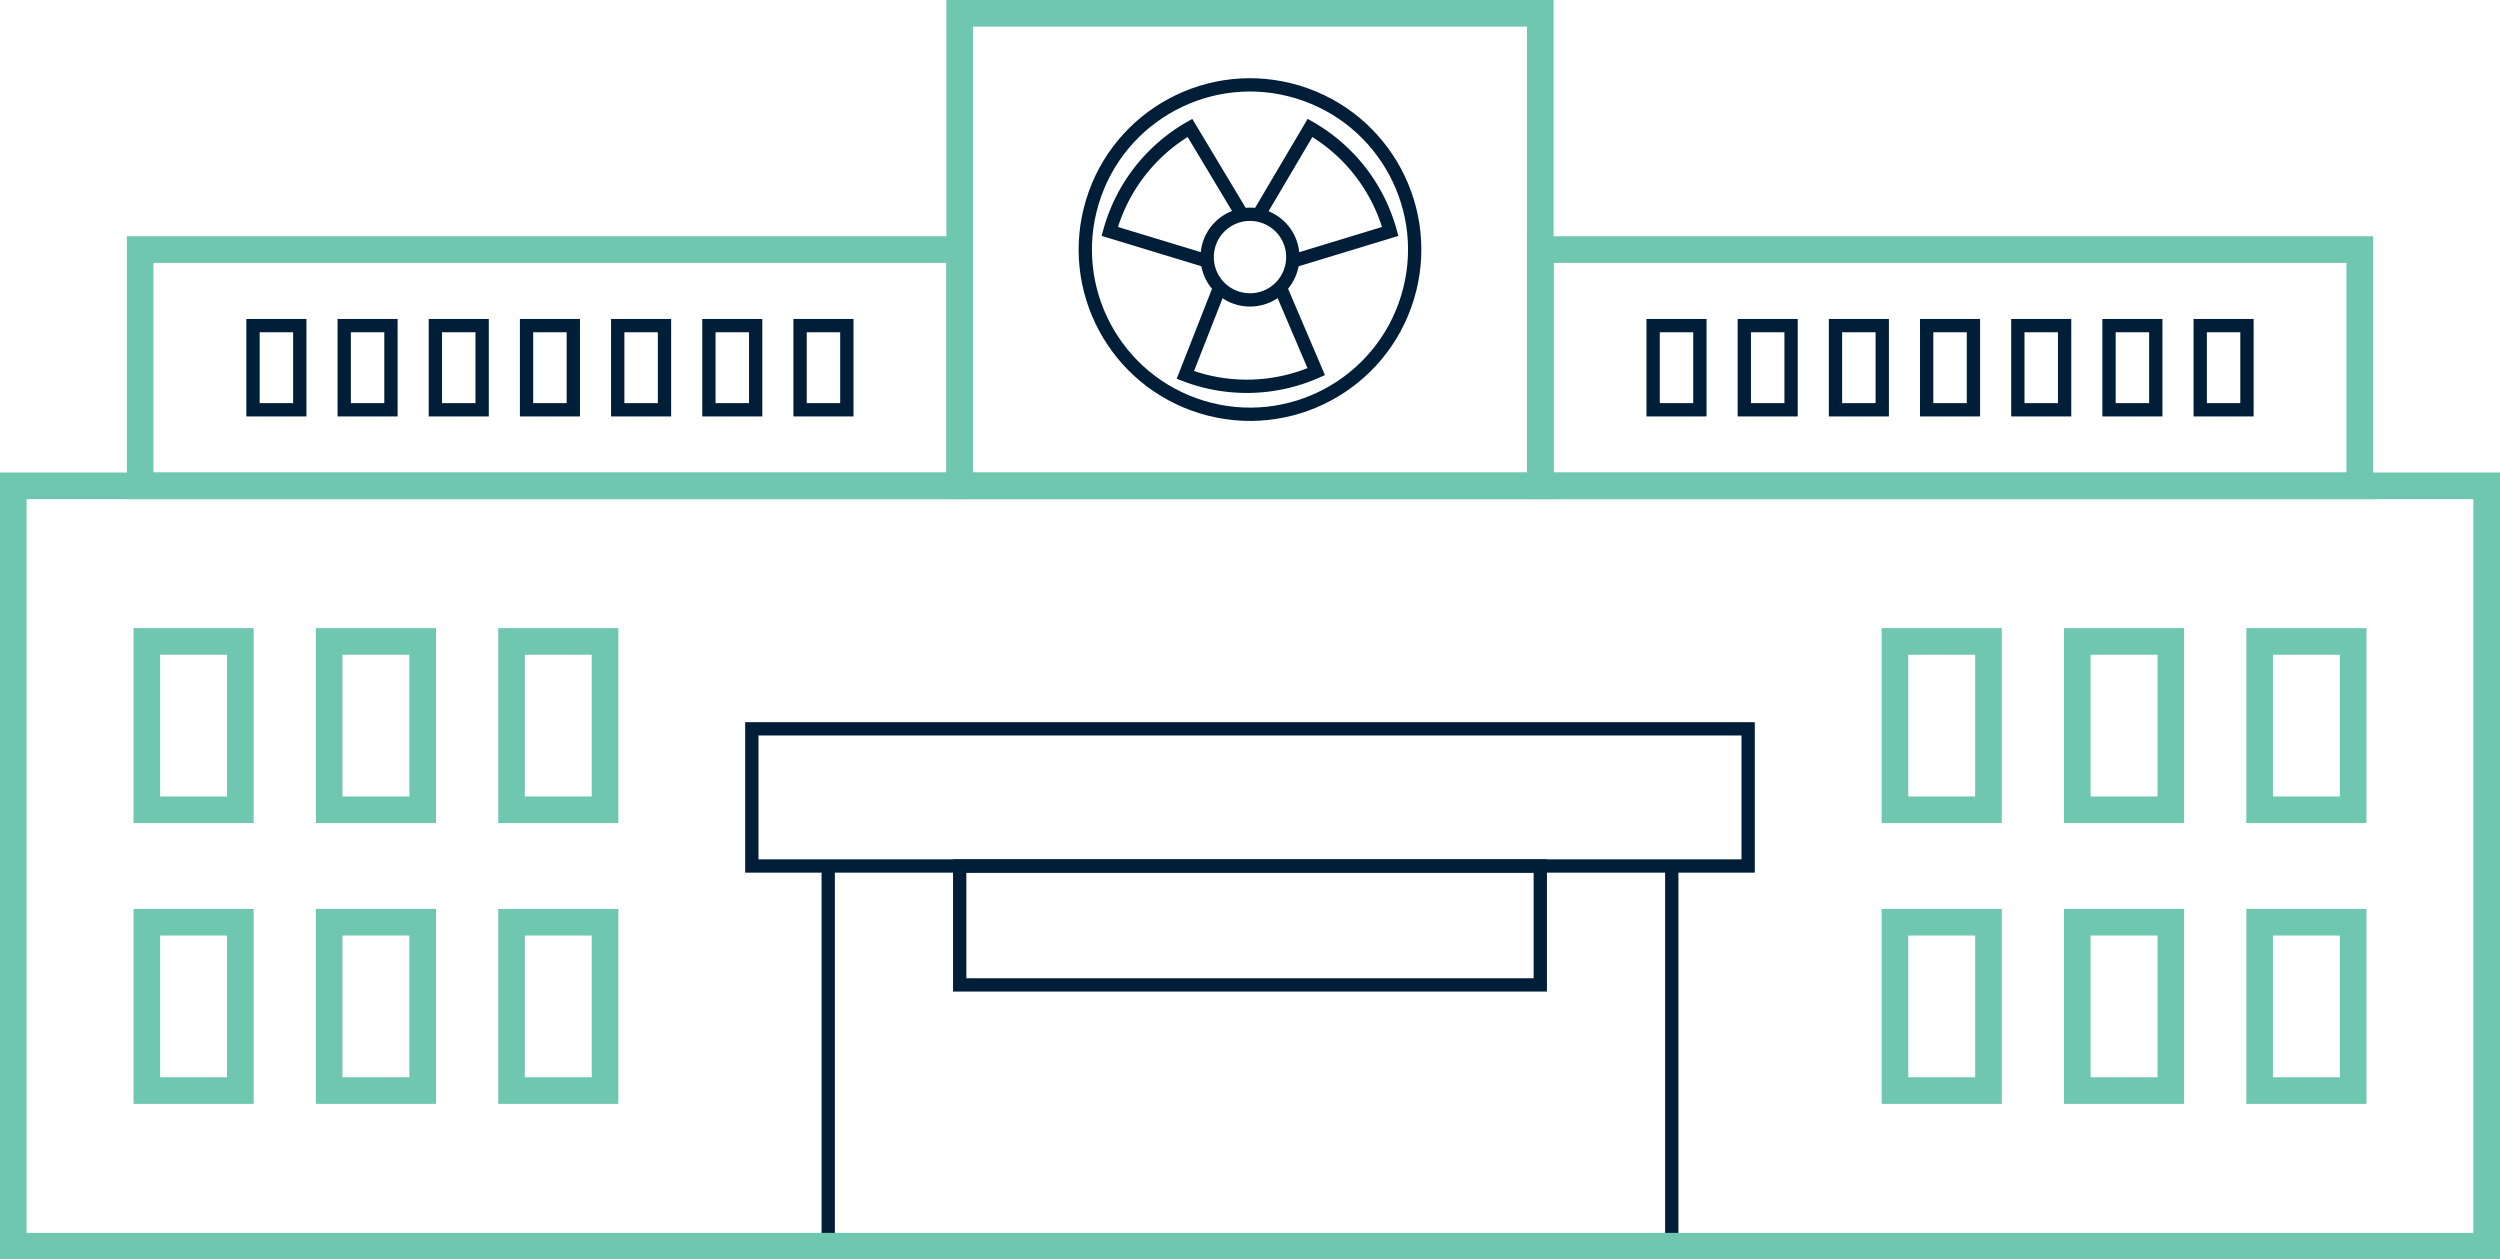 <?xml version="1.0" encoding="utf-8" ?>
<svg xmlns="http://www.w3.org/2000/svg" width="230.044" height="115.894" viewBox="0 0 230.044 115.894">
  <g id="Group_12261" data-name="Group 12261" transform="translate(-1020.001 -2321.977)">
    <rect id="Rectangle_10285" data-name="Rectangle 10285" width="91.677" height="12.622" transform="translate(1089.184 2389.042)" fill="none" stroke="#001e37" stroke-miterlimit="10" stroke-width="1.224"/>
    <rect id="Rectangle_10286" data-name="Rectangle 10286" width="53.425" height="10.94" transform="translate(1108.31 2401.666)" fill="none" stroke="#001e37" stroke-miterlimit="10" stroke-width="1.224"/>
    <line id="Line_67135" data-name="Line 67135" y2="34.982" transform="translate(1096.211 2401.665)" fill="none" stroke="#001e37" stroke-miterlimit="10" stroke-width="1.224"/>
    <line id="Line_67136" data-name="Line 67136" y2="34.982" transform="translate(1173.833 2401.665)" fill="none" stroke="#001e37" stroke-miterlimit="10" stroke-width="1.224"/>
    <rect id="Rectangle_10287" data-name="Rectangle 10287" width="8.605" height="15.489" transform="translate(1033.511 2381.001)" fill="none" stroke="#70c7af" stroke-miterlimit="10" stroke-width="2.449"/>
    <rect id="Rectangle_10288" data-name="Rectangle 10288" width="8.605" height="15.489" transform="translate(1050.291 2381.001)" fill="none" stroke="#70c7af" stroke-miterlimit="10" stroke-width="2.449"/>
    <rect id="Rectangle_10289" data-name="Rectangle 10289" width="8.605" height="15.489" transform="translate(1067.071 2381.001)" fill="none" stroke="#70c7af" stroke-miterlimit="10" stroke-width="2.449"/>
    <rect id="Rectangle_10290" data-name="Rectangle 10290" width="4.303" height="7.745" transform="translate(1043.283 2351.939)" fill="none" stroke="#001e37" stroke-miterlimit="10" stroke-width="1.224"/>
    <rect id="Rectangle_10291" data-name="Rectangle 10291" width="4.303" height="7.745" transform="translate(1051.673 2351.939)" fill="none" stroke="#001e37" stroke-miterlimit="10" stroke-width="1.224"/>
    <rect id="Rectangle_10292" data-name="Rectangle 10292" width="4.303" height="7.745" transform="translate(1060.063 2351.939)" fill="none" stroke="#001e37" stroke-miterlimit="10" stroke-width="1.224"/>
    <rect id="Rectangle_10293" data-name="Rectangle 10293" width="4.303" height="7.745" transform="translate(1068.453 2351.939)" fill="none" stroke="#001e37" stroke-miterlimit="10" stroke-width="1.224"/>
    <rect id="Rectangle_10294" data-name="Rectangle 10294" width="4.303" height="7.745" transform="translate(1076.843 2351.939)" fill="none" stroke="#001e37" stroke-miterlimit="10" stroke-width="1.224"/>
    <rect id="Rectangle_10295" data-name="Rectangle 10295" width="4.303" height="7.745" transform="translate(1085.233 2351.939)" fill="none" stroke="#001e37" stroke-miterlimit="10" stroke-width="1.224"/>
    <rect id="Rectangle_10296" data-name="Rectangle 10296" width="4.303" height="7.745" transform="translate(1093.623 2351.939)" fill="none" stroke="#001e37" stroke-miterlimit="10" stroke-width="1.224"/>
    <rect id="Rectangle_10297" data-name="Rectangle 10297" width="4.303" height="7.745" transform="translate(1172.118 2351.939)" fill="none" stroke="#001e37" stroke-miterlimit="10" stroke-width="1.224"/>
    <rect id="Rectangle_10298" data-name="Rectangle 10298" width="4.303" height="7.745" transform="translate(1180.508 2351.939)" fill="none" stroke="#001e37" stroke-miterlimit="10" stroke-width="1.224"/>
    <rect id="Rectangle_10299" data-name="Rectangle 10299" width="4.303" height="7.745" transform="translate(1188.898 2351.939)" fill="none" stroke="#001e37" stroke-miterlimit="10" stroke-width="1.224"/>
    <rect id="Rectangle_10300" data-name="Rectangle 10300" width="4.303" height="7.745" transform="translate(1197.288 2351.939)" fill="none" stroke="#001e37" stroke-miterlimit="10" stroke-width="1.224"/>
    <rect id="Rectangle_10301" data-name="Rectangle 10301" width="4.303" height="7.745" transform="translate(1205.678 2351.939)" fill="none" stroke="#001e37" stroke-miterlimit="10" stroke-width="1.224"/>
    <rect id="Rectangle_10302" data-name="Rectangle 10302" width="4.303" height="7.745" transform="translate(1214.068 2351.939)" fill="none" stroke="#001e37" stroke-miterlimit="10" stroke-width="1.224"/>
    <rect id="Rectangle_10303" data-name="Rectangle 10303" width="4.303" height="7.745" transform="translate(1222.458 2351.939)" fill="none" stroke="#001e37" stroke-miterlimit="10" stroke-width="1.224"/>
    <rect id="Rectangle_10304" data-name="Rectangle 10304" width="8.605" height="15.489" transform="translate(1194.369 2381.001)" fill="none" stroke="#70c7af" stroke-miterlimit="10" stroke-width="2.449"/>
    <rect id="Rectangle_10305" data-name="Rectangle 10305" width="8.605" height="15.489" transform="translate(1211.149 2381.001)" fill="none" stroke="#70c7af" stroke-miterlimit="10" stroke-width="2.449"/>
    <rect id="Rectangle_10306" data-name="Rectangle 10306" width="8.605" height="15.489" transform="translate(1227.928 2381.001)" fill="none" stroke="#70c7af" stroke-miterlimit="10" stroke-width="2.449"/>
    <rect id="Rectangle_10307" data-name="Rectangle 10307" width="8.605" height="15.489" transform="translate(1033.511 2406.838)" fill="none" stroke="#70c7af" stroke-miterlimit="10" stroke-width="2.449"/>
    <rect id="Rectangle_10308" data-name="Rectangle 10308" width="8.605" height="15.489" transform="translate(1050.291 2406.838)" fill="none" stroke="#70c7af" stroke-miterlimit="10" stroke-width="2.449"/>
    <rect id="Rectangle_10309" data-name="Rectangle 10309" width="8.605" height="15.489" transform="translate(1067.071 2406.838)" fill="none" stroke="#70c7af" stroke-miterlimit="10" stroke-width="2.449"/>
    <rect id="Rectangle_10310" data-name="Rectangle 10310" width="8.605" height="15.489" transform="translate(1194.369 2406.838)" fill="none" stroke="#70c7af" stroke-miterlimit="10" stroke-width="2.449"/>
    <rect id="Rectangle_10311" data-name="Rectangle 10311" width="8.605" height="15.489" transform="translate(1211.149 2406.838)" fill="none" stroke="#70c7af" stroke-miterlimit="10" stroke-width="2.449"/>
    <rect id="Rectangle_10312" data-name="Rectangle 10312" width="8.605" height="15.489" transform="translate(1227.928 2406.838)" fill="none" stroke="#70c7af" stroke-miterlimit="10" stroke-width="2.449"/>
    <rect id="Rectangle_10313" data-name="Rectangle 10313" width="75.41" height="21.74" transform="translate(1032.9 2344.942)" fill="none" stroke="#70c7af" stroke-miterlimit="10" stroke-width="2.449"/>
    <rect id="Rectangle_10314" data-name="Rectangle 10314" width="75.41" height="21.74" transform="translate(1161.734 2344.942)" fill="none" stroke="#70c7af" stroke-miterlimit="10" stroke-width="2.449"/>
    <rect id="Rectangle_10315" data-name="Rectangle 10315" width="227.595" height="69.964" transform="translate(1021.225 2366.683)" fill="none" stroke="#70c7af" stroke-miterlimit="10" stroke-width="2.449"/>
    <circle id="Ellipse_63" data-name="Ellipse 63" cx="15.152" cy="15.152" r="15.152" transform="translate(1116.129 2355.053) rotate(-73.155)" fill="none" stroke="#001e37" stroke-miterlimit="10" stroke-width="1.224"/>
    <path id="Path_28889" data-name="Path 28889" d="M118.962,23.656a3.94,3.94,0,1,1-3.94-3.94A3.94,3.94,0,0,1,118.962,23.656Z" transform="translate(1020 2321.978)" fill="none" stroke="#001e37" stroke-miterlimit="10" stroke-width="1.224"/>
    <rect id="Rectangle_10316" data-name="Rectangle 10316" width="53.425" height="43.481" transform="translate(1108.31 2323.202)" fill="none" stroke="#70c7af" stroke-miterlimit="10" stroke-width="2.449"/>
    <path id="Path_28890" data-name="Path 28890" d="M112.236,26.442,109.073,34.5a15.832,15.832,0,0,0,12.046-.3l-3.311-7.755" transform="translate(1020 2321.978)" fill="none" stroke="#001e37" stroke-miterlimit="10" stroke-width="1.224"/>
    <path id="Path_28891" data-name="Path 28891" d="M114.266,19.716l-4.77-7.949a15.827,15.827,0,0,0-7.379,9.527l8.965,2.728" transform="translate(1020 2321.978)" fill="none" stroke="#001e37" stroke-miterlimit="10" stroke-width="1.224"/>
    <path id="Path_28892" data-name="Path 28892" d="M118.962,24.022l8.965-2.728a15.83,15.83,0,0,0-7.379-9.527l-4.694,7.949" transform="translate(1020 2321.978)" fill="none" stroke="#001e37" stroke-miterlimit="10" stroke-width="1.224"/>
  </g>
</svg>